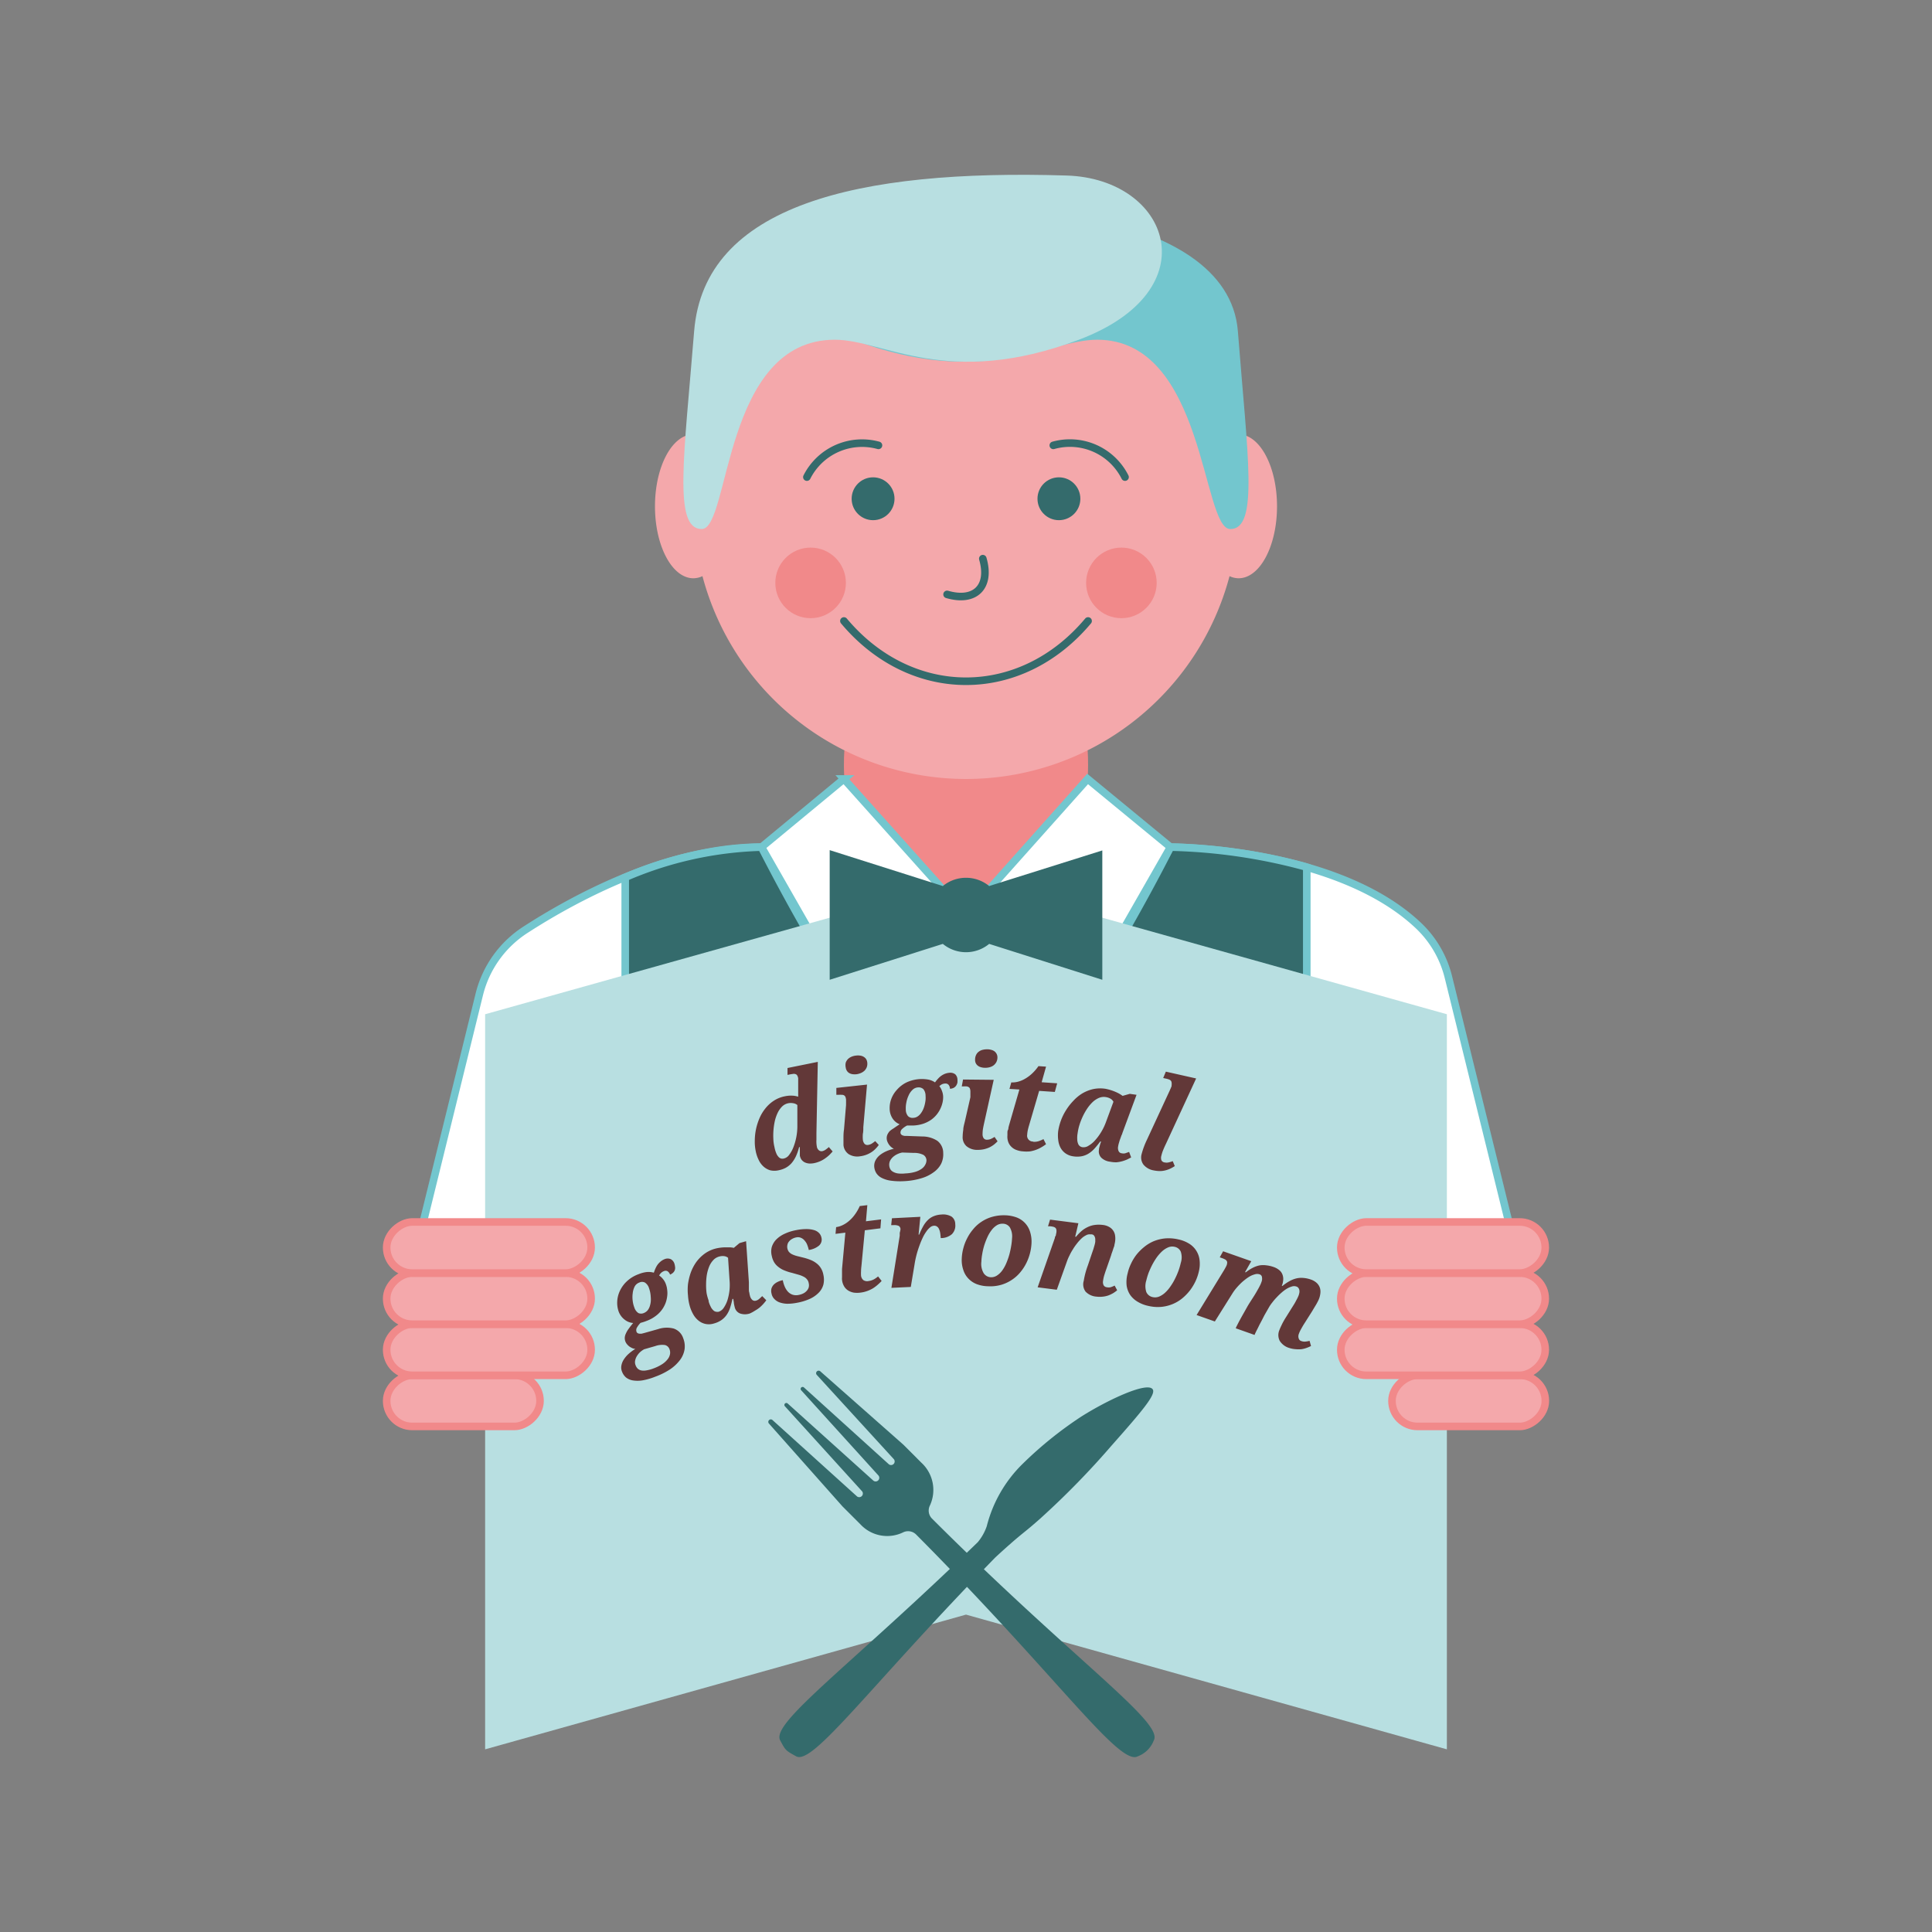 <svg id="Ebene_1" data-name="Ebene 1" xmlns="http://www.w3.org/2000/svg" viewBox="0 0 255.12 255.12"><rect x="0" y="0" width="255.12" height="255.12" fill="#808080" stroke="none"/><defs><style>.cls-1{fill:#fff;stroke:#73c6ce}.cls-1,.cls-10,.cls-7{stroke-miterlimit:10}.cls-2{fill:#f1898a}.cls-7{fill:#f4a8ab}.cls-9{fill:#346b6c}.cls-10{fill:none}.cls-7{stroke:#f1898a}.cls-8{fill:#623838}.cls-10{stroke:#346b6c;stroke-linecap:round}</style></defs><path class="cls-1" d="M55.06 164.74l8.23-33.43a14.2 14.2 0 016.09-8.53c6.55-4.23 18.87-10.92 31.18-10.92 0 0 18 36 27 36s27-36 27-36 22 0 32.89 10.5a14 14 0 013.83 6.74l8.78 35.64z"/><path class="cls-2" d="M111.5 99.09s-1.94 21.77 16.06 21.77 16.06-21.78 16.06-21.78"/><path d="M163.56 57.36a2.85 2.85 0 00-1.2.28 36 36 0 00-69.6 0 2.85 2.85 0 00-1.2-.28c-2.8 0-5.07 4.25-5.07 9.5s2.27 9.5 5.07 9.5a2.85 2.85 0 001.2-.28 36 36 0 0069.6 0 2.85 2.85 0 001.2.28c2.8 0 5.07-4.25 5.07-9.5s-2.27-9.5-5.07-9.5z" fill="#f4a8ab"/><path d="M82.56 156.86v-41h0a48.46 48.46 0 0118-4s18 36 27 36 27-36 27-36a73.49 73.49 0 0117.69 2.56l.31.1v42.34z" fill="#346b6c" stroke-miterlimit="10" stroke="#73c6ce"/><path class="cls-1" d="M111.44 102.86l-10.88 9 12 21 15-12 15 12 12-21-10.94-9-16.06 18-16.12-18z"/><path stroke="#623838" fill="none" stroke-miterlimit="10" d="M127.56 120.86v36.34"/><path stroke="#b8dfe1" fill="#b8dfe1" stroke-miterlimit="10" d="M127.56 116.66l-63 17.65v96.03l63-17.65 63 17.65v-96.03l-63-17.65z"/><rect class="cls-7" x="190.56" y="174.86" width="6.75" height="20.25" rx="3.37" transform="rotate(90 193.935 184.985)"/><rect class="cls-7" x="187.18" y="164.74" width="6.75" height="27" rx="3.37" transform="rotate(90 190.555 178.235)"/><rect class="cls-7" x="187.18" y="157.99" width="6.75" height="27" rx="3.37" transform="rotate(90 190.555 171.485)"/><rect class="cls-7" x="187.18" y="151.24" width="6.75" height="27" rx="3.37" transform="rotate(90 190.555 164.735)"/><rect class="cls-7" x="57.81" y="174.86" width="6.75" height="20.25" rx="3.37" transform="rotate(90 61.185 184.985)"/><rect class="cls-7" x="61.18" y="164.74" width="6.75" height="27" rx="3.37" transform="rotate(90 64.56 178.24)"/><rect class="cls-7" x="61.18" y="157.99" width="6.75" height="27" rx="3.37" transform="rotate(90 64.56 171.49)"/><rect class="cls-7" x="61.18" y="151.24" width="6.75" height="27" rx="3.37" transform="rotate(90 64.56 164.74)"/><path class="cls-8" d="M107.81 149.62v.87a3.91 3.91 0 000 .49 3.34 3.34 0 00.05.4.78.78 0 00.29.53.55.55 0 00.44.1 1.29 1.29 0 00.45-.21 4.91 4.91 0 00.41-.33l.5.58c-.13.15-.27.3-.43.46a4.9 4.9 0 01-.54.44 3.55 3.55 0 01-.66.38 4 4 0 01-.8.26 2.7 2.7 0 01-.68.05 1.65 1.65 0 01-.57-.15 1.24 1.24 0 01-.42-.34 1.35 1.35 0 01-.23-.56v-.52-.26a3.22 3.22 0 010-.33h-.1a6.52 6.52 0 01-.43 1.23 4 4 0 01-.58.9 3 3 0 01-.74.59 3.42 3.42 0 01-.93.33 2.5 2.5 0 01-1.16 0 2.29 2.29 0 01-.88-.51 2.71 2.71 0 01-.63-.88 4.57 4.57 0 01-.38-1.15 6.15 6.15 0 01-.12-1.39 7.63 7.63 0 01.16-1.49 7.85 7.85 0 01.47-1.47 5.51 5.51 0 01.79-1.3 4.66 4.66 0 011.11-1 4.1 4.1 0 011.46-.58 3.82 3.82 0 01.93-.08 2.85 2.85 0 01.81.14v-2.15-.18-.11a1.09 1.09 0 00-.12-.35.35.35 0 00-.2-.18.63.63 0 00-.29-.05l-.41.06-.39.08v-.91l4-.81zm-5.54 1.86a3.77 3.77 0 00.23.79 1.46 1.46 0 00.29.48.67.67 0 00.34.23.7.7 0 00.38 0 1.17 1.17 0 00.69-.47 4.06 4.06 0 00.56-1 7.66 7.66 0 00.53-2.7v-2.89a1.11 1.11 0 00-.55-.24 1.72 1.72 0 00-.64 0 1.63 1.63 0 00-.82.43 3.1 3.1 0 00-.58.82 5.26 5.26 0 00-.38 1.08 9 9 0 00-.2 2.38 5.22 5.22 0 00.15 1.09zM114.49 143.22l-.49 5.63c0 .32 0 .61-.06.88a4.64 4.64 0 000 .76 1 1 0 00.22.55.53.53 0 00.46.15 1.3 1.3 0 00.47-.16 3.8 3.8 0 00.48-.35l.47.51a3.39 3.39 0 01-.4.48 2.93 2.93 0 01-.53.45 3.46 3.46 0 01-1.5.56 2.17 2.17 0 01-1.55-.28 1.63 1.63 0 01-.68-1.2v-.88c0-.34 0-.73.07-1.17l.27-3.22v-.23a1.7 1.7 0 000-.22 1.21 1.21 0 000-.18v-.11a1.34 1.34 0 00-.09-.36.46.46 0 00-.19-.2.62.62 0 00-.29-.06 3.18 3.18 0 00-.41 0h-.3v-.91zm-1.36-1.37a2.35 2.35 0 01-.53 0 1.26 1.26 0 01-.44-.14.91.91 0 01-.32-.3 1 1 0 01-.16-.44 1.5 1.5 0 010-.65 1.33 1.33 0 01.29-.47 1.54 1.54 0 01.47-.31 2 2 0 01.59-.15 1.9 1.9 0 01.53 0 1.18 1.18 0 01.45.14 1.05 1.05 0 01.34.29 1.1 1.1 0 01.17.47 1.38 1.38 0 01-.06.62 1.33 1.33 0 01-.31.48 1.64 1.64 0 01-.49.31 2.26 2.26 0 01-.53.15zM117.48 146.44a3.42 3.42 0 01.19-1.26 3.55 3.55 0 01.73-1.23 4.07 4.07 0 011.27-1 4.82 4.82 0 012.91-.39 2.36 2.36 0 01.89.37 4.54 4.54 0 01.39-.48 2.62 2.62 0 01.43-.39 2.42 2.42 0 01.5-.27 2.14 2.14 0 01.58-.13 1.06 1.06 0 01.78.21 1 1 0 01.28.64 3.22 3.22 0 010 .43 1.16 1.16 0 01-.16.4.93.93 0 01-.32.3 1.13 1.13 0 01-.51.13.82.82 0 00-.19-.53.54.54 0 00-.45-.16 1.18 1.18 0 00-.42.1 1.66 1.66 0 00-.34.25 1.94 1.94 0 01.33.59 2.28 2.28 0 01.17.74 3.13 3.13 0 01-.07.79 3.91 3.91 0 01-.78 1.63 3.87 3.87 0 01-.75.7 4.33 4.33 0 01-1 .5 4.93 4.93 0 01-1.28.24h-.87a2.66 2.66 0 00-.64.44.65.65 0 00-.24.51.36.36 0 00.08.22.48.48 0 00.2.14 1.77 1.77 0 00.29.07h.37l1.92.07a3.68 3.68 0 012 .57 2 2 0 01.78 1.6 2.86 2.86 0 01-.27 1.43 3.14 3.14 0 01-1 1.13 5.1 5.1 0 01-1.62.79 9.4 9.4 0 01-2.23.38 9.05 9.05 0 01-1.78-.06 3.74 3.74 0 01-1.22-.37 1.81 1.81 0 01-.72-.64 1.89 1.89 0 01-.27-.88 1.56 1.56 0 01.19-.83 2.24 2.24 0 01.57-.67 4.06 4.06 0 01.84-.5 5.86 5.86 0 011-.33 1.16 1.16 0 01-.34-.21 1.72 1.72 0 01-.29-.31 1.87 1.87 0 01-.22-.39 1.28 1.28 0 01-.1-.43 1.2 1.2 0 01.08-.5 1.86 1.86 0 01.31-.48 3.43 3.43 0 01.52-.37c.22-.16.49-.34.8-.54a2 2 0 01-.92-.74 2.39 2.39 0 01-.4-1.28zm4.86 6.78a.87.87 0 00-.41-.72 2.71 2.71 0 00-1.27-.26l-1.51-.05a2.55 2.55 0 00-.69.23 2.3 2.3 0 00-.56.38 1.71 1.71 0 00-.37.49 1.22 1.22 0 00-.11.56 1.31 1.31 0 00.12.49.93.93 0 00.36.38 1.87 1.87 0 00.66.23 4.12 4.12 0 001 0 5.46 5.46 0 001.28-.2 2.87 2.87 0 00.86-.41 1.51 1.51 0 00.48-.54 1.26 1.26 0 00.16-.58zm-1.73-5.61a1.11 1.11 0 00.54-.17 1.63 1.63 0 00.43-.4 2.85 2.85 0 00.32-.54 3.58 3.58 0 00.21-.63 4.76 4.76 0 00.11-.62 3.66 3.66 0 000-.56 1.39 1.39 0 00-.28-.86.91.91 0 00-.7-.24 1.14 1.14 0 00-.76.34 2.26 2.26 0 00-.51.75 3.72 3.72 0 00-.29.93 3.5 3.5 0 00-.07.88 1.36 1.36 0 00.29.89.85.85 0 00.71.23zM131.22 142.59L130 148.1c-.07.31-.13.59-.18.86a4.13 4.13 0 00-.07.76.91.91 0 00.14.58.51.51 0 00.43.2 1.3 1.3 0 00.49-.09 3.42 3.42 0 00.52-.28l.4.58c-.14.14-.29.28-.46.42a3.47 3.47 0 01-.59.37 3.81 3.81 0 01-.72.25 3.7 3.7 0 01-.85.09 2.2 2.2 0 01-1.49-.49 1.59 1.59 0 01-.5-1.29 6.22 6.22 0 01.08-.87c0-.34.12-.72.22-1.15l.72-3.15v-.23-.21-.18-.11a1.18 1.18 0 00-.05-.37.4.4 0 00-.15-.22.71.71 0 00-.28-.11 2.37 2.37 0 00-.41 0H127l.17-.91zm-1.15-1.59a1.72 1.72 0 01-.52-.07 1.17 1.17 0 01-.42-.2.93.93 0 01-.28-.34 1 1 0 01-.09-.46 1.41 1.41 0 01.14-.64 1.1 1.1 0 01.35-.42 1.34 1.34 0 01.51-.24 2.35 2.35 0 01.6-.07 1.72 1.72 0 01.52.07 1.2 1.2 0 01.43.19 1.05 1.05 0 01.29.34 1 1 0 01.11.49 1.31 1.31 0 01-.15.61 1.39 1.39 0 01-.37.43 1.55 1.55 0 01-.52.24 2.05 2.05 0 01-.6.07zM136.43 150.77a1.91 1.91 0 00.73-.08 4.42 4.42 0 00.63-.27l.34.67a5.55 5.55 0 01-.62.41 4.36 4.36 0 01-1.5.54 4.52 4.52 0 01-.91 0 2.92 2.92 0 01-.86-.18 1.76 1.76 0 01-.67-.41 1.65 1.65 0 01-.43-.65 2.08 2.08 0 01-.11-.89v-.33c0-.12 0-.24.07-.37s.05-.25.08-.37.06-.24.09-.34l1.34-4.63-1.31-.08.24-.86a2.86 2.86 0 00.8-.07 3.69 3.69 0 00.91-.35 5 5 0 00.95-.67 6.13 6.13 0 00.93-1.06l1 .07-.58 2.06 2.05.14-.31 1.14-2.07-.14-1.34 4.58a8.1 8.1 0 00-.17.66 4 4 0 00-.07.54.77.77 0 00.78.91zM146.57 153.4a2 2 0 01-1.14-.52 1.2 1.2 0 01-.31-1.07c0-.17.06-.34.1-.51a5 5 0 01.18-.56h-.12a11.69 11.69 0 01-.77.95 3.74 3.74 0 01-.8.66 2.71 2.71 0 01-.91.34 3.37 3.37 0 01-1.1 0 2.32 2.32 0 01-1-.39 2.16 2.16 0 01-.66-.75 2.81 2.81 0 01-.3-1 4.71 4.71 0 010-1.24 7.42 7.42 0 01.36-1.36 7.07 7.07 0 01.67-1.35 7.27 7.27 0 01.94-1.21 5.51 5.51 0 011.2-1 5 5 0 011.42-.57 4.6 4.6 0 011.62-.05 6.34 6.34 0 011.3.39 4.83 4.83 0 01.56.27 4.62 4.62 0 01.43.28l.95-.27.89.13-1.88 5.08c0 .09-.09.21-.14.36s-.11.31-.17.47-.1.34-.15.49a3.13 3.13 0 00-.09.41 1 1 0 00.07.64.5.5 0 00.4.27 1.07 1.07 0 00.47 0l.51-.18.27.73-.53.27a5.49 5.49 0 01-.65.23 4.45 4.45 0 01-.76.14 4.2 4.2 0 01-.86-.08zm-4.27-3.76a3.51 3.51 0 00-.05.82 1.63 1.63 0 00.11.56.71.71 0 00.24.33.72.72 0 00.35.14 1.18 1.18 0 00.81-.21 3.38 3.38 0 00.87-.73 7.18 7.18 0 00.79-1.08 7.39 7.39 0 00.61-1.27l1-2.71a1 1 0 00-.41-.42 1.7 1.7 0 00-.6-.2 1.63 1.63 0 00-.93.12 2.84 2.84 0 00-.84.57 5.29 5.29 0 00-.72.88 7.9 7.9 0 00-.59 1.07 8.38 8.38 0 00-.42 1.11 6.61 6.61 0 00-.22 1.02zM153.8 153.5a1.21 1.21 0 00.5 0 3.73 3.73 0 00.56-.17l.27.65a4.52 4.52 0 01-.54.31 3.25 3.25 0 01-.64.24 3.09 3.09 0 01-.75.11 4.41 4.41 0 01-.86-.09 2.23 2.23 0 01-1.36-.78 1.61 1.61 0 01-.23-1.37 10.54 10.54 0 01.71-1.91l3-6.48.09-.21a1 1 0 00.09-.21l.07-.16a.53.53 0 010-.11 1.27 1.27 0 000-.37.51.51 0 00-.1-.25.72.72 0 00-.26-.16 2.49 2.49 0 00-.4-.11l-.35-.08.35-.84 4 .9-4 8.66q-.21.43-.36.81a4.59 4.59 0 00-.23.72 1 1 0 000 .6.54.54 0 00.44.3zM81.7 173.21a3.45 3.45 0 01-.2-1.25 3.73 3.73 0 01.31-1.4 4.09 4.09 0 01.91-1.31 4.47 4.47 0 011.62-1 4.1 4.1 0 011-.27 2.5 2.5 0 011 .08 4.82 4.82 0 01.22-.57 2.81 2.81 0 01.29-.51 2.59 2.59 0 01.4-.41 2.14 2.14 0 01.51-.3 1.05 1.05 0 01.81 0 1 1 0 01.46.52 1.84 1.84 0 01.1.42 1 1 0 010 .43.85.85 0 01-.21.38 1.21 1.21 0 01-.44.29.87.87 0 00-.34-.45.55.55 0 00-.49 0 1.11 1.11 0 00-.36.23 1.42 1.42 0 00-.25.34 2.11 2.11 0 01.5.46 2.15 2.15 0 01.38.66 3 3 0 01.18.77 3.18 3.18 0 010 .87 3.7 3.7 0 01-.73 1.81 3.81 3.81 0 01-.81.79 4.42 4.42 0 01-1.14.62l-.18.07-.23.08-.23.07-.19.05a2.78 2.78 0 00-.47.61.64.64 0 00-.07.56.32.32 0 00.15.19.52.52 0 00.23.07 1.62 1.62 0 00.3 0l.35-.09 1.85-.52a3.61 3.61 0 012.05-.06 2 2 0 011.24 1.28 2.88 2.88 0 01.18 1.44 3.18 3.18 0 01-.57 1.38 5.57 5.57 0 01-1.3 1.25 9.42 9.42 0 01-2 1 8.53 8.53 0 01-1.7.49 4 4 0 01-1.28 0 2 2 0 01-.89-.39 1.88 1.88 0 01-.52-.76 1.43 1.43 0 01-.08-.84 2.19 2.19 0 01.34-.81 3.71 3.71 0 01.65-.74 6 6 0 01.85-.62 1.38 1.38 0 01-.39-.09 2.82 2.82 0 01-.38-.21 1.83 1.83 0 01-.32-.3 1.25 1.25 0 01-.23-.38 1.3 1.3 0 01-.08-.51 1.47 1.47 0 01.15-.54 3 3 0 01.37-.63c.16-.23.36-.48.59-.76a2 2 0 01-1.1-.42 2.42 2.42 0 01-.81-1.07zm3.35.16a1.29 1.29 0 00.46-.33 1.8 1.8 0 00.28-.51 3.11 3.11 0 00.14-.62 3.64 3.64 0 000-.66 4.17 4.17 0 00-.08-.63 4.92 4.92 0 00-.15-.53 1.37 1.37 0 00-.54-.73.83.83 0 00-.74 0 1.13 1.13 0 00-.62.54 2.56 2.56 0 00-.25.88 3.58 3.58 0 000 1 3.39 3.39 0 00.21.86 1.38 1.38 0 00.54.75.9.9 0 00.75-.02zm3.36 4.8a.86.86 0 00-.61-.56 2.73 2.73 0 00-1.28.14l-1.46.42a2.89 2.89 0 00-.59.43 2.57 2.57 0 00-.41.54 1.82 1.82 0 00-.2.58 1.08 1.08 0 00.07.56 1.24 1.24 0 00.26.43 1 1 0 00.46.25 1.76 1.76 0 00.7 0 4.68 4.68 0 001-.28 5.58 5.58 0 001.15-.58 2.9 2.9 0 00.69-.65 1.51 1.51 0 00.29-.67 1.22 1.22 0 00-.07-.61zM99 173.45a2 2 0 01-1.26 0 1.15 1.15 0 01-.72-.84 4.64 4.64 0 01-.11-.51c0-.16-.06-.36-.08-.58h-.11c-.09.43-.2.83-.31 1.18a3.67 3.67 0 01-.46.93 2.83 2.83 0 01-.69.69 3.25 3.25 0 01-1 .45 2.23 2.23 0 01-1.08.06 2.17 2.17 0 01-.91-.42 2.86 2.86 0 01-.71-.82 4.88 4.88 0 01-.48-1.14 6.63 6.63 0 01-.23-1.38 7 7 0 010-1.51 8.17 8.17 0 01.36-1.5 6 6 0 01.7-1.36 5.07 5.07 0 011.07-1.1 4.27 4.27 0 011.45-.71 4.67 4.67 0 01.67-.13 5.16 5.16 0 01.67-.05h.62a3.14 3.14 0 01.51.07l.75-.63.87-.25.37 5.41v.88c0 .17 0 .35.06.51a2.55 2.55 0 00.08.4 1.06 1.06 0 00.33.57.53.53 0 00.47.08 1 1 0 00.42-.23c.12-.1.25-.23.4-.37l.54.55c-.11.15-.23.3-.38.47a5.6 5.6 0 01-.49.48 4.46 4.46 0 01-.64.43 4.36 4.36 0 01-.68.37zm-5.44-1.67a3.36 3.36 0 00.29.77 1.44 1.44 0 00.33.46.65.65 0 00.36.2.82.82 0 00.38 0 1.29 1.29 0 00.65-.52 3.94 3.94 0 00.49-1 7.22 7.22 0 00.27-1.31 7.43 7.43 0 000-1.41l-.19-2.88a1 1 0 00-.55-.22 1.69 1.69 0 00-.63.06 1.63 1.63 0 00-.8.5 2.77 2.77 0 00-.53.86 5.38 5.38 0 00-.3 1.1 8.11 8.11 0 00-.09 1.21 7.69 7.69 0 00.07 1.19 6.67 6.67 0 00.28.99zM105.45 171a2.26 2.26 0 00.62-.2 1.51 1.51 0 00.46-.35 1.13 1.13 0 00.26-.45 1.17 1.17 0 000-.56 1 1 0 00-.21-.48 1.23 1.23 0 00-.42-.35 3.47 3.47 0 00-.66-.27l-.92-.26a6.26 6.26 0 01-1-.32 3 3 0 01-.78-.45 2.24 2.24 0 01-.57-.62 2.74 2.74 0 01-.32-.86 2.34 2.34 0 010-1.15 2.5 2.5 0 01.59-1 3.75 3.75 0 011.09-.75 6.19 6.19 0 011.54-.49 6.71 6.71 0 011.45-.14 3.5 3.5 0 011 .16 1.5 1.5 0 01.62.41 1.23 1.23 0 01.27.55 1.06 1.06 0 01-.33 1.07 2.73 2.73 0 01-1.34.57 4.15 4.15 0 00-.2-.66 1.8 1.8 0 00-.34-.57 1.22 1.22 0 00-.48-.37 1 1 0 00-.64-.06 1.63 1.63 0 00-.56.21 1.27 1.27 0 00-.39.33.91.91 0 00-.21.43 1.14 1.14 0 00.19.93 1.36 1.36 0 00.41.32 3.55 3.55 0 00.66.24l.93.23a6.91 6.91 0 011 .34 3.18 3.18 0 01.76.48 2.31 2.31 0 01.51.62 2.57 2.57 0 01.29.82 2.85 2.85 0 010 1.27 2.41 2.41 0 01-.6 1.06 3.86 3.86 0 01-1.16.82 7.13 7.13 0 01-1.72.53 6.43 6.43 0 01-1.33.13 3.41 3.41 0 01-.92-.16 1.79 1.79 0 01-.74-.46 1.39 1.39 0 01-.38-.73 1.32 1.32 0 010-.69 1.34 1.34 0 01.32-.51 1.9 1.9 0 01.52-.35 2.47 2.47 0 01.65-.21 3.73 3.73 0 00.25.84 2.38 2.38 0 00.42.67 1.54 1.54 0 00.61.4 1.52 1.52 0 00.8.04zM114.69 169.16a2 2 0 00.7-.22 3.12 3.12 0 00.56-.39l.47.6a6.63 6.63 0 01-.54.52 4.74 4.74 0 01-.62.46 4.3 4.3 0 01-.75.35 4 4 0 01-.89.21 3.22 3.22 0 01-.88 0 2.07 2.07 0 01-.74-.28 1.61 1.61 0 01-.54-.56 2.08 2.08 0 01-.27-.85 1.69 1.69 0 010-.33v-.37-.74l.44-4.79-1.3.16.08-.89a2.74 2.74 0 00.77-.22 3.72 3.72 0 00.83-.51 4.65 4.65 0 00.81-.84 6 6 0 00.71-1.21l1-.12-.18 2.13 2-.25-.09 1.18-2.06.26-.45 4.74a6 6 0 00-.05.69 4.39 4.39 0 000 .54.88.88 0 00.31.61.89.89 0 00.68.12zM118.91 162.33a.53.53 0 00-.23-.45 1.46 1.46 0 00-.7-.1h-.3l.1-.91 3.75-.19-.23 2.35h.08a9.66 9.66 0 01.53-1.11 3.44 3.44 0 01.61-.81 2.35 2.35 0 01.77-.51 3 3 0 011-.22 2.22 2.22 0 011.36.27 1.21 1.21 0 01.49 1 1.6 1.6 0 01-.45 1.33 2.23 2.23 0 01-1.47.51 6.69 6.69 0 00-.07-.69 2 2 0 00-.16-.52.77.77 0 00-.28-.33.64.64 0 00-.4-.09.88.88 0 00-.5.22 2.54 2.54 0 00-.5.56 4.91 4.91 0 00-.48.83 10.4 10.4 0 00-.43 1.05 12.575 12.575 0 00-.63 2.42l-.5 3-2.56.12 1.1-6.89v-.38a3 3 0 00.1-.46zM127 166.18a6.21 6.21 0 01.2-1.32 6.06 6.06 0 01.5-1.32 5.9 5.9 0 01.8-1.21 4.8 4.8 0 011.11-1 5 5 0 011.42-.65 5.73 5.73 0 011.75-.2 4.75 4.75 0 011.37.25 2.93 2.93 0 011.83 1.81 4.26 4.26 0 01.23 1.63 6.61 6.61 0 01-.67 2.59 6.19 6.19 0 01-.79 1.22 5 5 0 01-1.1 1 5.1 5.1 0 01-1.41.67 5.2 5.2 0 01-1.76.2 4.45 4.45 0 01-1.45-.26 3 3 0 01-1.11-.71 2.86 2.86 0 01-.7-1.14 4.06 4.06 0 01-.22-1.56zm3.83 2.48a1.4 1.4 0 00.84-.24 2.65 2.65 0 00.68-.66 4.92 4.92 0 00.55-1 9.85 9.85 0 00.39-1.12c.1-.38.18-.76.24-1.13a8.15 8.15 0 00.11-1 2.36 2.36 0 00-.3-1.45 1.12 1.12 0 00-.92-.47 1.38 1.38 0 00-.81.22 2.56 2.56 0 00-.68.64 4.66 4.66 0 00-.55.93 9.62 9.62 0 00-.42 1.1 8.8 8.8 0 00-.26 1.13 6.83 6.83 0 00-.11 1 2.4 2.4 0 00.29 1.49 1.18 1.18 0 00.94.56zM143.11 169.13a10.38 10.38 0 01.53-2l.44-1.3.13-.39c.06-.16.11-.32.17-.49l.15-.51a3.21 3.21 0 00.1-.46v-.33a.88.88 0 00-.07-.33.64.64 0 00-.18-.25.59.59 0 00-.38-.07.92.92 0 00-.59.12 2.44 2.44 0 00-.62.44 5.51 5.51 0 00-.59.66 6.78 6.78 0 00-.54.78 6.35 6.35 0 00-.44.8 5.7 5.7 0 00-.31.71l-1.36 3.8-2.53-.32 2.28-6.53c0-.07 0-.14.07-.22s.05-.15.07-.21 0-.13.05-.18a.56.56 0 010-.1.93.93 0 000-.38.42.42 0 00-.12-.23.69.69 0 00-.27-.14 3 3 0 00-.4-.07h-.31l.27-.88 3.74.48-.42 1.78h.11a6.46 6.46 0 01.77-.79 3.59 3.59 0 01.82-.51 3.08 3.08 0 01.91-.26 4.07 4.07 0 011 0 2.17 2.17 0 01.88.27 1.53 1.53 0 01.78 1.16 2.68 2.68 0 010 .75 4.47 4.47 0 01-.09.45c0 .16-.09.32-.14.48s-.1.32-.16.48-.11.31-.15.46l-.61 1.75c-.11.3-.2.58-.28.84a4.39 4.39 0 00-.16.75.92.92 0 00.08.59.54.54 0 00.41.25 1.19 1.19 0 00.5 0 3.41 3.41 0 00.54-.22l.33.62a4.19 4.19 0 01-.51.37 4.47 4.47 0 01-.62.3 3.21 3.21 0 01-.74.17 3.56 3.56 0 01-.86 0 2.21 2.21 0 01-1.43-.65 1.6 1.6 0 01-.25-1.44zM148.91 168.13a5.73 5.73 0 01.44-1.26 6.21 6.21 0 01.73-1.2 6.68 6.68 0 011-1 5.13 5.13 0 011.27-.77 5.36 5.36 0 011.53-.37 5.64 5.64 0 011.75.14 4.34 4.34 0 011.3.5 2.93 2.93 0 011.46 2.12 4.25 4.25 0 01-.09 1.64 6.4 6.4 0 01-.42 1.23 6.92 6.92 0 01-.71 1.19 6.67 6.67 0 01-1 1.05 5 5 0 01-1.27.78 5.22 5.22 0 01-1.52.39 5.41 5.41 0 01-1.76-.13 4.5 4.5 0 01-1.37-.53 3.2 3.2 0 01-1-.9 3 3 0 01-.48-1.26 4.34 4.34 0 01.14-1.62zm3.29 3.15a1.44 1.44 0 00.87-.07 2.78 2.78 0 00.8-.53 4.62 4.62 0 00.71-.84 7.32 7.32 0 00.59-1 9.85 9.85 0 00.46-1.07 8.34 8.34 0 00.29-1 2.36 2.36 0 000-1.49 1.13 1.13 0 00-.82-.64 1.39 1.39 0 00-.83.07 2.83 2.83 0 00-.79.5 5.76 5.76 0 00-.72.81 9.2 9.2 0 00-.61 1c-.18.35-.34.71-.48 1.06a9 9 0 00-.3 1 2.49 2.49 0 000 1.53 1.16 1.16 0 00.83.67zM170.25 178a2.22 2.22 0 01-1.26-.94 1.67 1.67 0 01-.06-1.39c.08-.22.2-.48.35-.79s.34-.64.57-1l.73-1.17.22-.35c.09-.14.18-.29.26-.44l.25-.47c.08-.16.14-.3.19-.43a3 3 0 00.08-.32.93.93 0 000-.33.69.69 0 00-.12-.29.52.52 0 00-.29-.2.92.92 0 00-.57 0 3 3 0 00-.67.29 5 5 0 00-.7.52 8 8 0 00-.66.64 7.22 7.22 0 00-.58.68 4.73 4.73 0 00-.43.63l-.36.63-.24.42-.3.59-.34.64-.3.61c-.1.18-.17.34-.24.48s-.1.23-.11.27l-2.49-.88a2.84 2.84 0 01.14-.32l.27-.53.35-.64.39-.69.37-.66c.12-.21.23-.39.32-.53l.64-1 .21-.35.25-.44c.09-.15.17-.31.25-.47a2.66 2.66 0 00.19-.44 1.4 1.4 0 00.09-.31 1.08 1.08 0 000-.3.5.5 0 00-.08-.27.47.47 0 00-.26-.18 1 1 0 00-.59 0 2.91 2.91 0 00-.66.26 5.22 5.22 0 00-.68.47 6 6 0 00-.65.58 8.31 8.31 0 00-.57.63 5.54 5.54 0 00-.42.59l-2.32 3.7-2.41-.85 3.61-5.9.11-.19.11-.2a.79.79 0 00.08-.16.45.45 0 00.05-.1 1.18 1.18 0 00.08-.37.41.41 0 00-.08-.25.63.63 0 00-.23-.19 2.9 2.9 0 00-.38-.16l-.29-.1.44-.8 3.72 1.31-.83 1.46h.12a5.58 5.58 0 01.93-.6 3.56 3.56 0 01.9-.31 3 3 0 01.89 0 4 4 0 01.92.21 2.34 2.34 0 01.79.44 1.35 1.35 0 01.4.57 1.63 1.63 0 01.1.66 2.49 2.49 0 01-.14.7l-.05.13h.1a5.88 5.88 0 01.91-.62 3.54 3.54 0 01.89-.36 2.88 2.88 0 01.93-.07 3.82 3.82 0 011 .21 2.17 2.17 0 01.77.44 1.57 1.57 0 01.41.6 1.61 1.61 0 01.09.69 2.85 2.85 0 01-.34 1.16c-.07.14-.15.29-.24.44l-.26.43-.25.42-1 1.58c-.17.26-.32.52-.45.76a4.19 4.19 0 00-.32.69.88.88 0 000 .59.51.51 0 00.35.33 1.21 1.21 0 00.49.07 4.27 4.27 0 00.59-.1l.19.68a4.55 4.55 0 01-.59.25 3.36 3.36 0 01-.66.17 3.84 3.84 0 01-.76 0 3.37 3.37 0 01-.86-.16z"/><path class="cls-9" d="M145.56 112.3l-14.94 4.7a4.84 4.84 0 00-6.12 0l-14.94-4.74v17.12l14.94-4.74a4.81 4.81 0 006.12 0l14.94 4.74z"/><path class="cls-10" d="M111.44 82c8.9 10.61 23.34 10.61 32.24 0M116 58.81a8.16 8.16 0 00-9.45 4.19M139.09 58.81a8.14 8.14 0 019.47 4.19"/><path d="M162.46 69.86c-3.77 0-3.3-25-17.58-25-6.48 0-14.87 6.54-32.24 0s-10.23-12.19 2.91-15.81 46.61-1.95 47.91 14.68 2.77 26.13-1 26.13z" fill="#73c6ce"/><path d="M92.66 69.86c3.77 0 2.77-25 17.58-25 6.48 0 14.87 6.54 32.23 0s12-21.24-1.59-21.68c-27.74-.87-47.88 3.93-49.22 20.56s-2.77 26.12 1 26.12z" fill="#b8dfe1"/><path class="cls-10" d="M125.06 78.49c3.69 1.08 5.8-1 4.72-4.72"/><circle class="cls-9" cx="115.29" cy="65.86" r="2.83"/><circle class="cls-9" cx="139.83" cy="65.86" r="2.83"/><circle class="cls-2" cx="107.04" cy="76.97" r="4.66"/><circle class="cls-2" cx="148.08" cy="76.97" r="4.66"/><path class="cls-9" d="M108.33 181.09a.33.33 0 00-.46.48L118 192.65a.47.47 0 01-.67.67l-11.16-10.1a.26.26 0 00-.37.37l10.2 11.25a.48.48 0 01-.67.68L104 185.32a.26.26 0 00-.37.36l10.22 11.26a.48.48 0 01-.67.67L102 187.51a.33.33 0 00-.47.46l9.72 10.95 2.38 2.38a4.82 4.82 0 005.6 1.06 1.5 1.5 0 011.72.25c18.75 18.84 26.84 30.66 29.3 29.31a3.6 3.6 0 002.11-2.11c1.33-2.37-10.5-10.51-29.31-29.3a1.5 1.5 0 01-.25-1.72 4.89 4.89 0 00-1.14-5.65l-2.38-2.38z"/><path class="cls-9" d="M131.41 205.68c.6-.56 1.21-1.11 1.83-1.66 2.08-1.83 2.07-1.67 4.12-3.49a108.58 108.58 0 009.43-9.65c4-4.52 5.93-6.78 5.41-7.44-.76-1-5.94 1.42-9.42 3.62a50.81 50.81 0 00-7.77 6.27 17.53 17.53 0 00-4.71 8.21 6.65 6.65 0 01-1.18 2.1c-17 16.49-27.34 23.86-26.1 26.17.72 1.35.72 1.34 2.11 2.11 2.22 1.23 9.67-9.2 26.28-26.24z"/></svg>